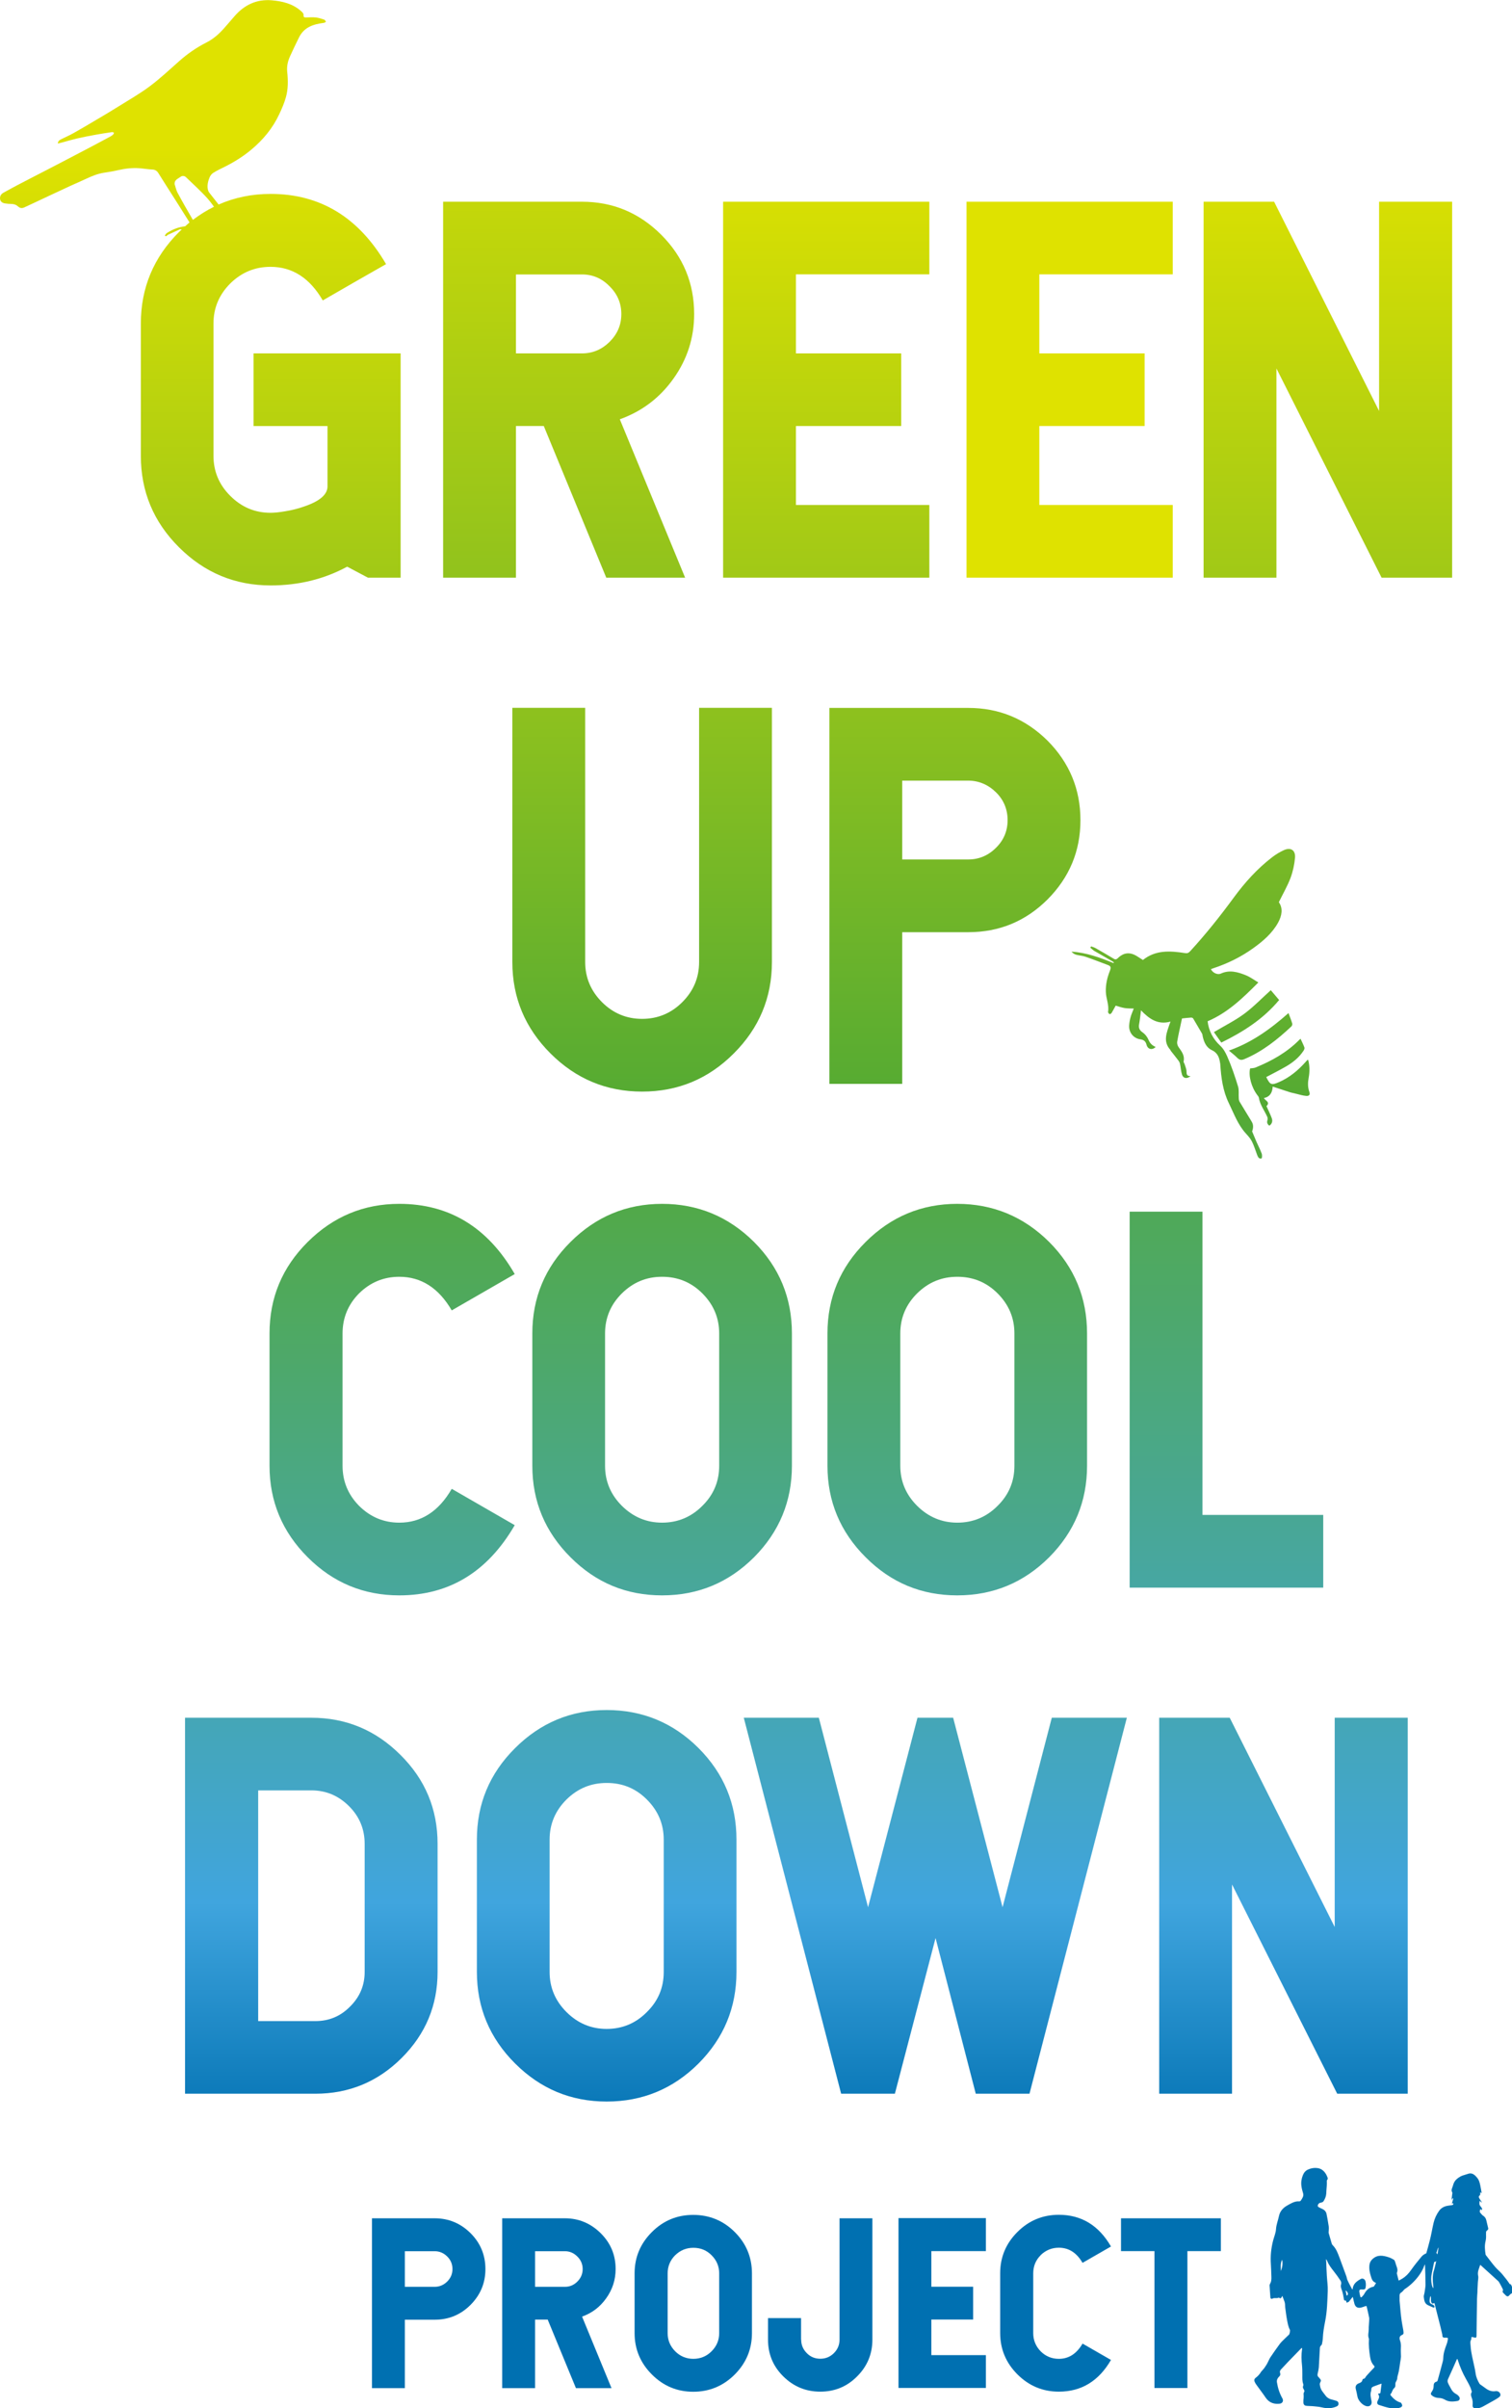 <svg viewBox="0 0 120 191" fill="none" xmlns="http://www.w3.org/2000/svg">
<g clip-path="url(#clip0_340_633)">
<path d="M61.264 76.301C61.264 79.126 60.252 81.544 58.234 83.557C56.225 85.57 53.801 86.581 50.963 86.581C48.125 86.581 45.709 85.57 43.692 83.557C41.675 81.544 40.662 79.126 40.662 76.301V56.14H46.443V76.301C46.443 77.534 46.889 78.593 47.774 79.484C48.667 80.375 49.727 80.812 50.963 80.812C52.199 80.812 53.275 80.367 54.152 79.484C55.045 78.593 55.484 77.534 55.484 76.301V56.14H61.264V76.301Z" fill="url(#paint0_linear_340_633)"/>
<path d="M71.605 73.938V85.968H65.824V56.148H76.843C79.29 56.148 81.387 57.015 83.141 58.749C84.879 60.5 85.749 62.6 85.749 65.051C85.749 67.501 84.879 69.586 83.141 71.336C81.403 73.071 79.306 73.938 76.843 73.938H71.605ZM71.605 61.908V68.169H76.843C77.696 68.169 78.429 67.859 79.051 67.239C79.665 66.634 79.968 65.902 79.968 65.051C79.968 64.199 79.665 63.451 79.051 62.847C78.437 62.242 77.688 61.916 76.843 61.916H71.605V61.908Z" fill="url(#paint1_linear_340_633)"/>
<path d="M28.502 102.581C27.625 103.465 27.187 104.531 27.187 105.764V116.258C27.187 117.492 27.625 118.55 28.502 119.441C29.395 120.324 30.456 120.77 31.692 120.77C33.43 120.77 34.817 119.879 35.853 118.088L40.852 120.969C38.7 124.676 35.646 126.538 31.692 126.538C28.861 126.538 26.438 125.535 24.42 123.515C22.403 121.502 21.391 119.083 21.391 116.258V105.764C21.391 102.939 22.395 100.521 24.42 98.508C26.445 96.495 28.861 95.484 31.692 95.484C35.646 95.484 38.708 97.338 40.852 101.054L35.853 103.934C34.817 102.16 33.43 101.269 31.692 101.269C30.456 101.269 29.395 101.706 28.502 102.581Z" fill="url(#paint2_linear_340_633)"/>
<path d="M59.844 98.508C61.853 100.521 62.85 102.939 62.85 105.764V116.258C62.85 119.083 61.845 121.502 59.844 123.515C57.827 125.528 55.395 126.538 52.549 126.538C49.703 126.538 47.295 125.535 45.278 123.515C43.261 121.502 42.248 119.083 42.248 116.258V105.764C42.248 102.939 43.253 100.521 45.278 98.508C47.295 96.495 49.719 95.484 52.549 95.484C55.379 95.484 57.819 96.495 59.844 98.508ZM49.36 102.581C48.467 103.465 48.02 104.531 48.02 105.764V116.258C48.02 117.492 48.467 118.55 49.36 119.441C50.253 120.324 51.313 120.77 52.549 120.77C53.785 120.77 54.861 120.324 55.738 119.441C56.631 118.566 57.078 117.508 57.078 116.258V105.764C57.078 104.531 56.631 103.473 55.738 102.581C54.861 101.706 53.801 101.269 52.549 101.269C51.297 101.269 50.253 101.706 49.36 102.581Z" fill="url(#paint3_linear_340_633)"/>
<path d="M83.268 98.508C85.277 100.521 86.274 102.939 86.274 105.764V116.258C86.274 119.083 85.269 121.502 83.268 123.515C81.251 125.528 78.819 126.538 75.973 126.538C73.126 126.538 70.719 125.535 68.702 123.515C66.684 121.502 65.672 119.083 65.672 116.258V105.764C65.672 102.939 66.677 100.521 68.702 98.508C70.719 96.495 73.142 95.484 75.973 95.484C78.803 95.484 81.243 96.495 83.268 98.508ZM72.792 102.581C71.899 103.465 71.452 104.531 71.452 105.764V116.258C71.452 117.492 71.899 118.55 72.792 119.441C73.685 120.324 74.745 120.77 75.981 120.77C77.217 120.77 78.293 120.324 79.17 119.441C80.063 118.566 80.509 117.508 80.509 116.258V105.764C80.509 104.531 80.063 103.473 79.17 102.581C78.293 101.706 77.233 101.269 75.981 101.269C74.729 101.269 73.685 101.706 72.792 102.581Z" fill="url(#paint4_linear_340_633)"/>
<path d="M95.435 96.105V120.157H105.018V125.925H89.654V96.105H95.435Z" fill="url(#paint5_linear_340_633)"/>
<path d="M24.707 136.244C27.458 136.244 29.81 137.223 31.779 139.188C33.749 141.137 34.729 143.492 34.729 146.245V156.406C34.729 159.055 33.781 161.33 31.883 163.224C29.985 165.118 27.697 166.065 25.026 166.065H14.685V136.244H24.707ZM20.49 142.012V160.304H25.034C26.111 160.304 27.028 159.922 27.785 159.15C28.558 158.387 28.941 157.472 28.941 156.406V146.245C28.941 145.076 28.526 144.081 27.705 143.262C26.868 142.426 25.872 142.005 24.715 142.005H20.49V142.012Z" fill="url(#paint6_linear_340_633)"/>
<path d="M55.444 138.655C57.453 140.668 58.45 143.087 58.45 145.911V156.406C58.45 159.23 57.445 161.649 55.444 163.662C53.427 165.675 50.995 166.685 48.149 166.685C45.302 166.685 42.895 165.675 40.877 163.662C38.86 161.649 37.848 159.23 37.848 156.406V145.911C37.848 143.087 38.852 140.668 40.877 138.655C42.895 136.642 45.318 135.632 48.149 135.632C50.979 135.632 53.419 136.634 55.444 138.655ZM44.959 142.729C44.066 143.62 43.62 144.678 43.62 145.911V156.406C43.62 157.639 44.066 158.697 44.959 159.588C45.852 160.479 46.913 160.925 48.149 160.925C49.384 160.925 50.461 160.479 51.338 159.588C52.231 158.713 52.677 157.655 52.677 156.406V145.911C52.677 144.678 52.231 143.62 51.338 142.729C50.445 141.838 49.4 141.416 48.149 141.416C46.897 141.416 45.852 141.854 44.959 142.729Z" fill="url(#paint7_linear_340_633)"/>
<path d="M89.432 136.244L81.706 166.065H77.441L74.251 153.716L71.022 166.065H66.757L59.031 136.244H64.987L68.894 151.274L72.816 136.244H75.647L79.569 151.274L83.476 136.244H89.432Z" fill="url(#paint8_linear_340_633)"/>
<path d="M111.725 136.244V166.065H106.128L97.78 149.468V166.065H92V136.244H97.597L105.929 152.841V136.244H111.725Z" fill="url(#paint9_linear_340_633)"/>
<path d="M32.131 183.982V189.416H29.523V175.946H34.498C35.599 175.946 36.548 176.336 37.345 177.124C38.134 177.912 38.525 178.866 38.525 179.972C38.525 181.078 38.134 182.017 37.345 182.813C36.556 183.6 35.615 183.99 34.498 183.99H32.131V183.982ZM32.131 178.556V181.38H34.498C34.881 181.38 35.216 181.237 35.495 180.959C35.774 180.68 35.91 180.354 35.91 179.972C35.91 179.59 35.774 179.248 35.495 178.978C35.216 178.699 34.881 178.556 34.498 178.556H32.131Z" fill="url(#paint10_linear_340_633)"/>
<path d="M42.465 183.982V189.416H39.857V175.946H44.833C45.933 175.946 46.882 176.344 47.679 177.132C48.468 177.919 48.859 178.858 48.859 179.972C48.859 180.816 48.612 181.587 48.117 182.28C47.631 182.972 46.993 183.457 46.196 183.744L48.532 189.416H45.709L43.469 183.982H42.472H42.465ZM42.465 178.556V181.38H44.833C45.215 181.38 45.542 181.245 45.821 180.967C46.1 180.688 46.244 180.354 46.244 179.972C46.244 179.59 46.1 179.248 45.821 178.978C45.542 178.699 45.215 178.556 44.833 178.556H42.465Z" fill="url(#paint11_linear_340_633)"/>
<path d="M58.314 177.036C59.223 177.943 59.678 179.041 59.678 180.314V185.056C59.678 186.329 59.223 187.419 58.314 188.334C57.405 189.241 56.305 189.703 55.021 189.703C53.738 189.703 52.654 189.249 51.737 188.334C50.828 187.427 50.365 186.329 50.365 185.056V180.314C50.365 179.041 50.82 177.951 51.737 177.036C52.654 176.121 53.746 175.676 55.021 175.676C56.297 175.676 57.405 176.129 58.314 177.036ZM53.586 178.874C53.188 179.272 52.988 179.757 52.988 180.314V185.056C52.988 185.613 53.188 186.091 53.586 186.496C53.985 186.894 54.471 187.093 55.029 187.093C55.587 187.093 56.074 186.894 56.472 186.496C56.871 186.099 57.078 185.621 57.078 185.056V180.314C57.078 179.757 56.879 179.28 56.472 178.874C56.074 178.476 55.596 178.285 55.029 178.285C54.463 178.285 53.993 178.484 53.586 178.874Z" fill="url(#paint12_linear_340_633)"/>
<path d="M63.584 185.566C63.584 185.987 63.736 186.345 64.031 186.64C64.326 186.942 64.684 187.085 65.107 187.085C65.53 187.085 65.888 186.934 66.183 186.64C66.486 186.337 66.63 185.979 66.63 185.566V175.946H69.237V185.566C69.237 186.711 68.83 187.682 68.025 188.485C67.22 189.297 66.247 189.695 65.099 189.695C63.951 189.695 62.978 189.289 62.165 188.485C61.352 187.682 60.953 186.711 60.953 185.566V183.863H63.576V185.566H63.584Z" fill="url(#paint13_linear_340_633)"/>
<path d="M78.245 175.947V178.548H73.916V181.373H77.233V183.975H73.916V186.799H78.245V189.401H71.309V175.931H78.245V175.947Z" fill="url(#paint14_linear_340_633)"/>
<path d="M82.592 178.874C82.193 179.272 82.002 179.758 82.002 180.314V185.056C82.002 185.613 82.201 186.091 82.592 186.497C82.991 186.894 83.477 187.093 84.035 187.093C84.824 187.093 85.446 186.688 85.917 185.884L88.173 187.181C87.2 188.86 85.821 189.695 84.035 189.695C82.759 189.695 81.667 189.241 80.75 188.327C79.841 187.419 79.379 186.322 79.379 185.049V180.307C79.379 179.034 79.833 177.943 80.75 177.029C81.659 176.121 82.759 175.668 84.035 175.668C85.821 175.668 87.2 176.503 88.173 178.182L85.917 179.479C85.446 178.675 84.824 178.278 84.035 178.278C83.477 178.278 82.999 178.477 82.592 178.866V178.874Z" fill="url(#paint15_linear_340_633)"/>
<path d="M96.894 175.946V178.548H94.239V189.408H91.624V178.548H88.969V175.946H96.894Z" fill="url(#paint16_linear_340_633)"/>
<path d="M86.61 75.068C86.721 75.108 86.833 75.139 86.937 75.195C87.415 75.466 87.901 75.744 88.372 76.031C88.507 76.118 88.587 76.118 88.715 75.999C89.185 75.537 89.687 75.497 90.245 75.847C90.397 75.943 90.548 76.038 90.708 76.142C91.712 75.338 92.861 75.41 94.032 75.593C94.216 75.625 94.32 75.593 94.447 75.458C95.691 74.105 96.839 72.665 97.923 71.185C98.8 69.992 99.781 68.902 100.961 67.995C101.248 67.772 101.567 67.581 101.894 67.43C102.436 67.183 102.827 67.43 102.779 68.034C102.731 68.575 102.611 69.132 102.42 69.641C102.173 70.286 101.822 70.891 101.495 71.559C101.838 72.044 101.742 72.617 101.439 73.174C100.969 74.025 100.251 74.638 99.478 75.195C98.505 75.895 97.445 76.42 96.305 76.794C96.241 76.818 96.169 76.842 96.105 76.866C96.225 77.144 96.616 77.351 96.903 77.216C97.588 76.906 98.242 77.097 98.872 77.351C99.215 77.487 99.518 77.717 99.869 77.924C98.633 79.165 97.437 80.327 95.842 81.003C95.93 81.751 96.273 82.412 96.815 82.913C97.102 83.175 97.261 83.486 97.397 83.788C97.74 84.56 98.011 85.371 98.258 86.175C98.346 86.461 98.29 86.787 98.314 87.098C98.314 87.201 98.338 87.313 98.386 87.392C98.665 87.87 98.968 88.339 99.247 88.808C99.326 88.936 99.414 89.071 99.438 89.214C99.47 89.389 99.438 89.572 99.374 89.739C99.494 90.018 99.606 90.296 99.725 90.575C99.861 90.877 100.012 91.171 100.132 91.49C100.18 91.609 100.164 91.864 100.124 91.879C99.916 91.943 99.837 91.768 99.773 91.601C99.637 91.251 99.534 90.885 99.366 90.551C99.255 90.32 99.071 90.113 98.896 89.922C98.25 89.222 97.939 88.347 97.533 87.511C97.046 86.517 96.919 85.475 96.847 84.409C96.847 84.377 96.839 84.337 96.831 84.305C96.767 83.868 96.632 83.501 96.169 83.287C95.739 83.088 95.555 82.658 95.452 82.205C95.436 82.125 95.436 82.037 95.396 81.974C95.165 81.576 94.933 81.178 94.694 80.78C94.67 80.741 94.591 80.709 94.543 80.709C94.28 80.725 94.016 80.757 93.809 80.78C93.674 81.425 93.53 82.022 93.427 82.626C93.403 82.762 93.458 82.945 93.546 83.064C93.785 83.406 94.04 83.724 93.937 84.186C93.921 84.249 93.993 84.329 94.016 84.401C94.072 84.6 94.168 84.79 94.168 84.989C94.168 85.212 94.2 85.363 94.487 85.347C94.208 85.594 93.905 85.538 93.809 85.236C93.722 84.957 93.714 84.663 93.65 84.377C93.626 84.265 93.562 84.162 93.49 84.074C93.307 83.828 93.108 83.589 92.916 83.342C92.9 83.319 92.9 83.287 92.884 83.271C92.278 82.602 92.597 81.902 92.829 81.21C92.844 81.162 92.868 81.115 92.9 81.027C91.912 81.305 91.226 80.836 90.556 80.136C90.501 80.55 90.469 80.892 90.405 81.234C90.349 81.528 90.429 81.711 90.692 81.894C90.899 82.037 91.075 82.276 91.17 82.515C91.29 82.785 91.473 82.937 91.72 83.04C91.449 83.311 91.091 83.239 90.995 82.865C90.923 82.594 90.787 82.475 90.501 82.435C89.958 82.356 89.584 81.894 89.615 81.337C89.631 81.107 89.671 80.876 89.735 80.653C89.799 80.43 89.895 80.224 89.982 79.993C89.735 79.985 89.488 79.993 89.249 79.953C89.01 79.913 88.786 79.834 88.547 79.762C88.444 79.945 88.34 80.144 88.228 80.335C88.196 80.383 88.093 80.454 88.069 80.438C88.013 80.406 87.933 80.319 87.941 80.263C88.037 79.714 87.782 79.205 87.766 78.68C87.742 78.091 87.877 77.526 88.093 76.985C88.196 76.715 88.156 76.619 87.885 76.524C87.303 76.309 86.721 76.078 86.131 75.879C85.908 75.8 85.653 75.792 85.422 75.728C85.278 75.688 85.151 75.609 85.039 75.481C86.219 75.553 87.303 75.951 88.372 76.388C88.38 76.373 88.396 76.349 88.404 76.333C88.34 76.293 88.284 76.237 88.212 76.206C87.758 75.943 87.295 75.68 86.841 75.418C86.729 75.346 86.634 75.251 86.53 75.163C86.554 75.131 86.578 75.1 86.594 75.06L86.61 75.068Z" fill="url(#paint17_linear_340_633)"/>
<path d="M101.008 86.191C100.976 86.711 100.745 87.01 100.314 87.09C100.402 87.305 100.849 87.4 100.514 87.734C100.657 88.061 100.817 88.371 100.936 88.697C101.016 88.92 100.96 89.135 100.745 89.286C100.578 89.166 100.53 89.031 100.593 88.84C100.617 88.769 100.609 88.665 100.578 88.586C100.354 88.076 99.996 87.631 99.908 87.058C99.9 86.987 99.828 86.923 99.788 86.859C99.31 86.223 99.079 85.332 99.214 84.743C99.366 84.719 99.517 84.727 99.645 84.671C100.936 84.146 102.14 83.47 103.129 82.467C103.145 82.451 103.169 82.427 103.217 82.388C103.328 82.642 103.448 82.857 103.527 83.088C103.551 83.159 103.496 83.279 103.448 83.35C103.097 83.876 102.619 84.265 102.084 84.576C101.566 84.878 101.032 85.141 100.498 85.427C100.498 85.419 100.498 85.427 100.498 85.435C100.809 86.056 100.904 86.095 101.534 85.817C102.347 85.459 103.017 84.902 103.607 84.242C103.655 84.186 103.703 84.13 103.751 84.082C103.759 84.074 103.783 84.074 103.822 84.058C103.95 84.536 103.95 85.005 103.862 85.483C103.791 85.865 103.783 86.239 103.918 86.612C103.998 86.819 103.894 86.947 103.663 86.923C103.4 86.899 103.137 86.819 102.882 86.756C102.682 86.708 102.483 86.668 102.292 86.605C101.869 86.469 101.455 86.326 101.032 86.191H101.008Z" fill="url(#paint18_linear_340_633)"/>
<path d="M96.926 82.69C96.71 82.388 96.511 82.102 96.344 81.863C97.165 81.37 98.01 80.956 98.752 80.407C99.493 79.858 100.139 79.182 100.856 78.537C101.048 78.76 101.279 79.03 101.518 79.317C100.258 80.829 98.672 81.839 96.918 82.698L96.926 82.69Z" fill="url(#paint19_linear_340_633)"/>
<path d="M102.261 80.352C102.373 80.654 102.476 80.909 102.556 81.171C102.58 81.235 102.548 81.354 102.5 81.402C101.384 82.452 100.196 83.399 98.761 84.004C98.538 84.099 98.386 84.083 98.211 83.916C98.012 83.717 97.788 83.542 97.533 83.327C99.343 82.691 100.834 81.617 102.261 80.352Z" fill="url(#paint20_linear_340_633)"/>
<path d="M20.116 33.791H25.992V38.604C25.976 39.241 25.354 39.766 24.118 40.18C23.672 40.339 23.17 40.466 22.627 40.554C22.165 40.633 21.774 40.673 21.471 40.673C20.236 40.673 19.175 40.227 18.282 39.336C17.389 38.453 16.943 37.387 16.943 36.154V25.659C16.943 24.426 17.389 23.368 18.282 22.477C19.175 21.602 20.236 21.164 21.471 21.164C23.201 21.164 24.581 22.047 25.617 23.829L28.129 22.381L30.64 20.949C28.472 17.242 25.418 15.38 21.479 15.38C19.988 15.38 18.617 15.666 17.349 16.223C17.102 15.905 16.847 15.587 16.6 15.268C16.496 15.133 16.464 14.91 16.472 14.735C16.48 14.513 16.544 14.282 16.632 14.075C16.688 13.932 16.799 13.789 16.927 13.709C17.222 13.526 17.533 13.375 17.844 13.224C18.593 12.85 19.295 12.412 19.933 11.879C20.873 11.099 21.639 10.176 22.157 9.07C22.364 8.633 22.564 8.171 22.691 7.71C22.875 7.057 22.867 6.373 22.795 5.705C22.747 5.259 22.843 4.846 23.026 4.448C23.249 3.954 23.488 3.461 23.728 2.976C23.903 2.618 24.158 2.339 24.509 2.148C24.876 1.95 25.282 1.87 25.689 1.814C25.753 1.814 25.817 1.759 25.872 1.727C25.833 1.671 25.793 1.576 25.737 1.56C25.514 1.488 25.29 1.408 25.059 1.385C24.804 1.353 24.549 1.385 24.294 1.385C24.198 1.385 24.087 1.385 24.095 1.249C24.11 1.066 23.999 0.971 23.887 0.875C23.225 0.287 22.404 0.096 21.567 0.024C20.379 -0.079 19.398 0.382 18.617 1.281C18.338 1.599 18.067 1.926 17.78 2.244C17.373 2.705 16.919 3.103 16.361 3.382C15.579 3.779 14.87 4.273 14.216 4.854C13.451 5.53 12.709 6.23 11.888 6.843C11.115 7.423 10.261 7.909 9.432 8.426C8.826 8.808 8.204 9.174 7.583 9.54C7.001 9.89 6.411 10.232 5.821 10.566C5.51 10.741 5.175 10.884 4.856 11.044C4.736 11.107 4.601 11.171 4.593 11.386C4.736 11.346 4.848 11.322 4.967 11.29C5.342 11.187 5.725 11.075 6.1 10.988C6.594 10.877 7.096 10.773 7.599 10.686C8.029 10.606 8.468 10.542 8.898 10.479C8.946 10.479 9.002 10.511 9.05 10.526C9.026 10.574 9.018 10.63 8.986 10.662C8.93 10.717 8.858 10.773 8.787 10.813C8.093 11.187 7.391 11.561 6.69 11.927C5.685 12.452 4.672 12.985 3.668 13.502C2.887 13.908 2.097 14.306 1.316 14.719C0.965 14.902 0.614 15.101 0.263 15.292C0.064 15.404 -0.024 15.587 0.008 15.802C0.04 15.985 0.176 16.104 0.415 16.136C0.574 16.16 0.726 16.175 0.885 16.175C1.101 16.175 1.284 16.239 1.443 16.382C1.595 16.526 1.77 16.526 1.938 16.446C2.584 16.152 3.213 15.849 3.859 15.547C4.449 15.268 5.031 14.998 5.621 14.727C6.028 14.544 6.434 14.369 6.841 14.178C7.296 13.964 7.75 13.781 8.244 13.701C8.627 13.645 9.01 13.582 9.384 13.494C9.935 13.367 10.493 13.303 11.059 13.343C11.402 13.367 11.744 13.431 12.095 13.446C12.326 13.454 12.47 13.566 12.582 13.749C12.805 14.115 13.036 14.465 13.259 14.823C13.849 15.746 14.439 16.677 15.021 17.608C15.029 17.623 15.029 17.631 15.037 17.647C14.918 17.743 14.806 17.854 14.694 17.95C14.168 18.005 13.69 18.196 13.243 18.483C13.172 18.53 13.076 18.682 13.084 18.69C13.204 18.809 13.251 18.65 13.339 18.618C13.339 18.618 13.347 18.618 13.355 18.61C13.658 18.475 13.953 18.332 14.256 18.196C14.304 18.172 14.367 18.196 14.423 18.204C14.352 18.276 14.28 18.332 14.208 18.403C12.191 20.416 11.178 22.835 11.178 25.659V36.154C11.178 38.978 12.183 41.397 14.208 43.41C16.225 45.423 18.649 46.433 21.479 46.433C23.712 46.433 25.737 45.932 27.555 44.946L29.205 45.821H31.796V28.03H20.124V33.799L20.116 33.791ZM14.104 15.316C13.985 15.093 13.937 14.839 13.857 14.6C13.857 14.584 13.857 14.576 13.857 14.56C13.857 14.258 14.136 14.17 14.328 14.027C14.463 13.916 14.647 13.94 14.774 14.067C15.348 14.624 15.946 15.157 16.472 15.746C16.656 15.953 16.823 16.175 16.983 16.398C16.401 16.685 15.842 17.035 15.308 17.441C14.894 16.732 14.487 16.024 14.104 15.308V15.316Z" fill="url(#paint21_linear_340_633)"/>
<path d="M53.458 30.019C54.55 28.483 55.092 26.781 55.092 24.911C55.092 22.461 54.223 20.368 52.485 18.626C50.731 16.875 48.634 16 46.187 16H35.168V45.82H40.948V33.79H43.157L48.116 45.82H54.375L49.192 33.257C50.962 32.621 52.381 31.539 53.458 30.019ZM48.379 27.115C47.765 27.72 47.04 28.03 46.187 28.03H40.948V21.768H46.187C47.04 21.768 47.765 22.079 48.379 22.707C49.001 23.32 49.312 24.052 49.312 24.911C49.312 25.77 49.001 26.494 48.379 27.115Z" fill="url(#paint22_linear_340_633)"/>
<path d="M57.389 45.82H73.757V40.052H63.169V33.79H71.525V28.03H63.169V21.76H73.757V16H57.389V45.82Z" fill="url(#paint23_linear_340_633)"/>
<path d="M76.707 45.82H93.075V40.052H82.487V33.79H90.843V28.03H82.487V21.76H93.075V16H76.707V45.82Z" fill="url(#paint24_linear_340_633)"/>
<path d="M109.452 16V32.597L101.12 16H95.523V45.82H101.304V29.223L109.651 45.82H115.248V16H109.452Z" fill="url(#paint25_linear_340_633)"/>
<path d="M119.824 181.166C119.641 180.888 119.433 180.625 119.218 180.371C119.043 180.164 118.827 179.997 118.66 179.798C118.413 179.511 118.189 179.201 117.958 178.907C117.934 178.875 117.902 178.843 117.902 178.803C117.847 178.453 117.815 178.111 117.902 177.761C117.926 177.658 117.942 177.546 117.942 177.435C117.942 177.3 117.934 177.164 117.942 177.037C117.942 176.989 117.99 176.934 118.03 176.902C118.102 176.854 118.126 176.806 118.11 176.727C118.062 176.528 118.014 176.321 117.966 176.122C117.934 175.963 117.855 175.836 117.711 175.74C117.631 175.692 117.576 175.613 117.512 175.541C117.4 175.438 117.44 175.326 117.504 175.207C117.536 175.247 117.552 175.271 117.576 175.303C117.671 175.215 117.615 175.151 117.568 175.08C117.52 175.008 117.44 174.937 117.424 174.857C117.4 174.762 117.424 174.65 117.44 174.547C117.48 174.586 117.52 174.642 117.568 174.69C117.576 174.69 117.584 174.674 117.599 174.666C117.576 174.634 117.56 174.594 117.536 174.563C117.48 174.475 117.416 174.396 117.376 174.3C117.36 174.26 117.376 174.173 117.4 174.157C117.496 174.109 117.48 174.037 117.48 173.958C117.48 173.934 117.48 173.91 117.488 173.878C117.528 173.902 117.552 173.918 117.591 173.95C117.576 173.839 117.56 173.743 117.544 173.656C117.496 173.425 117.464 173.178 117.376 172.963C117.312 172.804 117.177 172.653 117.049 172.534C116.914 172.414 116.738 172.351 116.555 172.406C116.435 172.438 116.316 172.486 116.196 172.518C115.973 172.574 115.79 172.685 115.614 172.836C115.455 172.971 115.367 173.146 115.319 173.337C115.279 173.52 115.128 173.695 115.263 173.902C115.271 173.918 115.263 173.95 115.263 173.974C115.247 174.117 115.224 174.26 115.208 174.403C115.208 174.427 115.208 174.451 115.216 174.491C115.247 174.427 115.263 174.388 115.287 174.356C115.303 174.356 115.319 174.372 115.343 174.372C115.303 174.507 115.271 174.642 115.224 174.793C115.271 174.769 115.303 174.754 115.335 174.738C115.359 174.825 115.335 174.881 115.255 174.897C115.168 174.913 115.08 174.921 114.984 174.937C114.673 174.976 114.402 175.088 114.211 175.358C114.004 175.645 113.86 175.963 113.78 176.297C113.669 176.759 113.597 177.236 113.477 177.697C113.39 178.04 113.294 178.382 113.198 178.724C113.063 178.779 112.935 178.859 112.84 178.962C112.545 179.313 112.25 179.679 111.987 180.052C111.795 180.331 111.572 180.562 111.285 180.737C111.197 180.792 111.102 180.84 111.006 180.888C110.958 180.689 110.91 180.506 110.862 180.323C110.862 180.299 110.862 180.275 110.87 180.251C110.95 180.052 110.886 179.877 110.815 179.694C110.783 179.599 110.759 179.496 110.727 179.408C110.703 179.352 110.679 179.273 110.639 179.241C110.504 179.161 110.36 179.082 110.209 179.034C109.778 178.899 109.355 178.811 108.957 179.153C108.797 179.289 108.71 179.448 108.686 179.647C108.646 179.965 108.71 180.267 108.805 180.562C108.869 180.769 108.933 180.96 109.156 181.047C109.22 181.071 109.204 181.111 109.164 181.158C109.124 181.198 109.108 181.254 109.076 181.302C109.053 181.333 109.029 181.365 108.997 181.373C108.654 181.437 108.439 181.644 108.279 181.938C108.231 182.026 108.16 182.097 108.088 182.177C108.032 182.24 107.976 182.225 107.96 182.145C107.928 182.018 107.896 181.882 107.88 181.755C107.873 181.636 107.92 181.588 108.04 181.588C108.112 181.588 108.183 181.604 108.255 181.588C108.303 181.58 108.359 181.54 108.367 181.501C108.415 181.31 108.415 181.119 108.367 180.928C108.319 180.769 108.144 180.681 108.008 180.753C107.689 180.928 107.394 181.135 107.354 181.548C107.354 181.564 107.338 181.58 107.33 181.604C107.275 181.501 107.227 181.413 107.179 181.326C107.099 181.166 107.011 181.015 106.94 180.848C106.9 180.761 106.892 180.657 106.86 180.562C106.677 180.068 106.501 179.575 106.318 179.09C106.182 178.732 106.055 178.358 105.768 178.079C105.728 178.04 105.704 177.992 105.688 177.936C105.608 177.658 105.528 177.387 105.449 177.109C105.441 177.069 105.449 177.029 105.449 176.989C105.449 176.902 105.465 176.822 105.465 176.735C105.465 176.639 105.449 176.544 105.433 176.456C105.385 176.154 105.337 175.86 105.273 175.565C105.249 175.47 105.178 175.358 105.098 175.295C104.97 175.199 104.811 175.151 104.675 175.072C104.644 175.056 104.596 175.024 104.588 174.992C104.564 174.865 104.675 174.722 104.819 174.706C104.915 174.69 104.994 174.666 105.05 174.579C105.162 174.396 105.241 174.213 105.257 173.998C105.265 173.799 105.281 173.6 105.297 173.401C105.297 173.298 105.313 173.202 105.305 173.099C105.305 173.019 105.281 172.94 105.353 172.868C105.377 172.844 105.385 172.772 105.369 172.733C105.337 172.645 105.297 172.558 105.257 172.478C105.098 172.2 104.883 172.001 104.548 171.961C104.301 171.929 104.061 171.969 103.83 172.072C103.615 172.16 103.487 172.319 103.4 172.534C103.288 172.812 103.248 173.099 103.288 173.393C103.312 173.592 103.368 173.783 103.424 173.974C103.479 174.197 103.36 174.348 103.256 174.515C103.184 174.642 103.065 174.594 102.961 174.602C102.666 174.634 102.419 174.785 102.164 174.929C101.821 175.12 101.582 175.39 101.502 175.78C101.43 176.122 101.295 176.44 101.271 176.798C101.255 177.109 101.119 177.403 101.04 177.713C100.88 178.334 100.817 178.962 100.864 179.599C100.888 179.925 100.888 180.243 100.904 180.57C100.912 180.777 100.904 180.975 100.793 181.15C100.777 181.182 100.761 181.23 100.761 181.262C100.777 181.58 100.801 181.906 100.824 182.225C100.832 182.32 100.912 182.36 101 182.312C101.159 182.225 101.343 182.328 101.494 182.233C101.494 182.233 101.526 182.248 101.542 182.264C101.606 182.312 101.662 182.288 101.702 182.225C101.725 182.193 101.741 182.153 101.773 182.097C101.837 182.272 101.901 182.431 101.957 182.591C101.981 182.662 101.981 182.734 101.989 182.805C101.997 182.885 101.989 182.965 102.004 183.044C102.052 183.37 102.084 183.696 102.148 184.015C102.196 184.277 102.244 184.548 102.371 184.787C102.403 184.842 102.355 185.121 102.307 185.168C102.204 185.264 102.1 185.359 101.997 185.463C101.853 185.614 101.686 185.749 101.566 185.916C101.303 186.266 101.064 186.624 100.817 186.982C100.745 187.094 100.697 187.221 100.633 187.341C100.593 187.42 100.561 187.492 100.514 187.563C100.458 187.651 100.402 187.738 100.346 187.818C100.298 187.882 100.242 187.945 100.187 188.009C100.155 188.041 100.123 188.065 100.099 188.104C99.987 188.287 99.852 188.454 99.676 188.582C99.549 188.669 99.517 188.781 99.581 188.924C99.621 189.019 99.676 189.099 99.74 189.186C99.924 189.441 100.115 189.696 100.298 189.95C100.378 190.062 100.442 190.173 100.529 190.276C100.801 190.603 101.167 190.698 101.566 190.65C101.789 190.626 101.885 190.42 101.781 190.237C101.55 189.831 101.414 189.401 101.343 188.948C101.319 188.781 101.383 188.629 101.502 188.518C101.598 188.431 101.638 188.351 101.598 188.224C101.558 188.12 101.582 188.017 101.67 187.929C101.861 187.73 102.052 187.516 102.244 187.317C102.587 186.959 102.937 186.609 103.28 186.25C103.288 186.243 103.312 186.235 103.336 186.227C103.336 186.274 103.336 186.306 103.336 186.338C103.272 186.768 103.288 187.197 103.336 187.627C103.36 187.882 103.36 188.136 103.36 188.391C103.36 188.629 103.344 188.86 103.432 189.091C103.448 189.131 103.448 189.194 103.432 189.226C103.368 189.353 103.432 189.449 103.495 189.552C103.519 189.592 103.535 189.68 103.511 189.711C103.448 189.791 103.456 189.879 103.464 189.966C103.471 190.03 103.464 190.093 103.464 190.149C103.464 190.213 103.456 190.276 103.448 190.34C103.448 190.428 103.44 190.523 103.448 190.611C103.456 190.666 103.495 190.738 103.535 190.77C103.583 190.809 103.663 190.817 103.727 190.825C103.91 190.841 104.101 190.833 104.285 190.857C104.492 190.873 104.707 190.897 104.915 190.945C105.313 191.04 105.704 191.04 106.087 190.865C106.182 190.825 106.238 190.746 106.23 190.642C106.23 190.539 106.174 190.459 106.071 190.428C105.967 190.396 105.871 190.364 105.768 190.34C105.529 190.292 105.329 190.189 105.194 189.998C105.026 189.767 104.819 189.568 104.771 189.266C104.755 189.17 104.723 189.083 104.771 188.987C104.859 188.812 104.859 188.781 104.723 188.629C104.699 188.598 104.675 188.566 104.644 188.542C104.564 188.47 104.556 188.383 104.572 188.287C104.612 188.12 104.651 187.945 104.667 187.778C104.699 187.253 104.723 186.728 104.755 186.203C104.755 186.139 104.811 186.083 104.843 186.028C104.867 185.996 104.915 185.964 104.915 185.932C104.946 185.781 104.978 185.622 104.986 185.471C105.002 185.009 105.082 184.564 105.17 184.118C105.329 183.331 105.345 182.519 105.377 181.715C105.393 181.318 105.329 180.912 105.305 180.514C105.281 180.156 105.273 179.798 105.257 179.44C105.257 179.36 105.241 179.273 105.234 179.193C105.289 179.233 105.313 179.273 105.329 179.321C105.449 179.631 105.648 179.885 105.855 180.148C106.047 180.387 106.23 180.649 106.398 180.904C106.445 180.975 106.461 181.095 106.437 181.182C106.382 181.357 106.445 181.501 106.501 181.66C106.581 181.89 106.621 182.137 106.661 182.376C106.677 182.439 106.693 182.479 106.764 182.471C106.788 182.471 106.82 182.471 106.82 182.471C106.844 182.535 106.868 182.591 106.884 182.646C106.948 182.614 107.003 182.591 107.067 182.551C107.083 182.543 107.091 182.519 107.099 182.503C107.187 182.4 107.275 182.288 107.362 182.177C107.37 182.209 107.378 182.233 107.386 182.264C107.426 182.423 107.45 182.583 107.498 182.734C107.57 182.972 107.729 183.076 107.976 183.036C108.104 183.012 108.231 182.957 108.359 182.917C108.415 182.901 108.455 182.885 108.47 182.957C108.534 183.243 108.606 183.529 108.662 183.824C108.678 183.911 108.662 184.007 108.662 184.094C108.654 184.261 108.638 184.428 108.63 184.596C108.63 184.643 108.63 184.691 108.63 184.739C108.63 184.993 108.534 185.248 108.646 185.495C108.646 185.511 108.646 185.526 108.646 185.542C108.614 186.004 108.662 186.457 108.734 186.919C108.773 187.197 108.861 187.436 109.053 187.643C109.116 187.706 109.092 187.754 109.037 187.81C108.837 188.017 108.638 188.232 108.447 188.446C108.431 188.47 108.407 188.486 108.399 188.51C108.351 188.59 108.319 188.669 108.207 188.677C108.175 188.677 108.136 188.733 108.128 188.773C108.096 188.932 107.976 188.987 107.841 189.035C107.633 189.115 107.554 189.266 107.601 189.473C107.649 189.672 107.697 189.863 107.729 190.062C107.777 190.388 108.128 190.778 108.455 190.849C108.718 190.905 108.901 190.722 108.853 190.459C108.797 190.181 108.718 189.894 108.829 189.608C108.829 189.592 108.829 189.576 108.829 189.56C108.829 189.409 108.869 189.338 109.021 189.282C109.18 189.226 109.34 189.163 109.499 189.107C109.547 189.091 109.595 189.075 109.65 189.059C109.619 189.298 109.595 189.521 109.563 189.743C109.563 189.799 109.539 189.847 109.459 189.839C109.395 189.831 109.363 189.879 109.395 189.926C109.523 190.109 109.411 190.268 109.34 190.42C109.268 190.571 109.292 190.706 109.451 190.754C109.754 190.849 110.057 190.953 110.376 191.008C110.647 191.056 110.918 191.048 111.181 190.937C111.229 190.913 111.285 190.849 111.285 190.802C111.285 190.73 111.245 190.658 111.205 190.595C111.189 190.571 111.149 190.555 111.117 190.547C110.846 190.459 110.631 190.292 110.448 190.077C110.368 189.99 110.288 189.918 110.424 189.815C110.448 189.799 110.448 189.751 110.464 189.719C110.52 189.624 110.551 189.497 110.631 189.433C110.727 189.353 110.751 189.274 110.743 189.155C110.743 189.083 110.743 188.995 110.775 188.94C110.854 188.812 110.902 188.693 110.902 188.542C110.902 188.494 110.926 188.454 110.934 188.407C110.966 188.287 110.998 188.168 111.022 188.049C111.062 187.826 111.094 187.595 111.125 187.372C111.149 187.221 111.181 187.078 111.189 186.927C111.189 186.696 111.165 186.465 111.181 186.235C111.197 186.02 111.181 185.821 111.11 185.622C111.038 185.407 111.094 185.272 111.269 185.2C111.381 185.153 111.405 185.089 111.389 184.977C111.381 184.914 111.381 184.842 111.365 184.779C111.325 184.532 111.269 184.293 111.237 184.047C111.205 183.824 111.181 183.593 111.157 183.362C111.141 183.187 111.125 183.012 111.11 182.837C111.102 182.718 111.086 182.606 111.078 182.487C111.078 182.352 111.078 182.209 111.078 182.073C111.078 181.946 111.125 181.874 111.229 181.819C111.269 181.795 111.301 181.755 111.341 181.715C111.389 181.668 111.428 181.604 111.484 181.564C111.899 181.294 112.25 180.96 112.553 180.57C112.768 180.291 112.935 179.997 113.055 179.663C113.063 179.639 113.079 179.623 113.095 179.607C113.111 180.14 113.135 180.673 113.135 181.206C113.135 181.405 113.087 181.612 113.063 181.811C113.047 181.938 112.991 182.057 112.999 182.177C113.031 182.447 113.055 182.726 113.366 182.853C113.493 182.901 113.613 182.972 113.741 183.02C113.772 183.036 113.836 183.02 113.844 183.004C113.86 182.972 113.844 182.917 113.828 182.885C113.804 182.853 113.764 182.821 113.733 182.805C113.477 182.702 113.438 182.638 113.47 182.368C113.477 182.288 113.501 182.217 113.517 182.137C113.533 182.137 113.541 182.137 113.557 182.137C113.557 182.177 113.565 182.209 113.573 182.248C113.573 182.336 113.565 182.423 113.573 182.511C113.581 182.583 113.613 182.662 113.661 182.702C113.693 182.726 113.772 182.686 113.844 182.67C113.884 182.813 113.924 182.98 113.964 183.14C114.083 183.609 114.203 184.078 114.323 184.548C114.37 184.731 114.402 184.906 114.45 185.089C114.458 185.137 114.474 185.184 114.474 185.232C114.466 185.343 114.514 185.407 114.618 185.415C114.681 185.415 114.745 185.415 114.809 185.415C114.897 185.415 114.929 185.447 114.913 185.526C114.889 185.662 114.865 185.805 114.809 185.94C114.681 186.29 114.554 186.64 114.546 187.014C114.546 187.118 114.53 187.229 114.498 187.333C114.37 187.826 114.235 188.311 114.099 188.804C114.091 188.844 114.052 188.892 114.02 188.9C113.82 188.948 113.78 189.083 113.78 189.258C113.78 189.409 113.741 189.544 113.653 189.664C113.629 189.696 113.613 189.743 113.589 189.775C113.533 189.863 113.557 189.926 113.637 189.99C113.804 190.133 113.996 190.189 114.203 190.197C114.378 190.197 114.538 190.253 114.689 190.34C115 190.523 115.335 190.491 115.67 190.436C115.845 190.404 115.909 190.229 115.798 190.085C115.734 189.998 115.638 189.918 115.542 189.871C115.367 189.775 115.247 189.64 115.16 189.465C115.12 189.377 115.064 189.298 115.024 189.218C114.944 189.051 114.825 188.9 114.929 188.685C115.168 188.168 115.391 187.651 115.622 187.134C115.622 187.118 115.646 187.11 115.662 187.094C115.678 187.142 115.694 187.181 115.71 187.221C115.869 187.714 116.069 188.192 116.324 188.645C116.491 188.956 116.683 189.25 116.778 189.592C116.794 189.64 116.826 189.711 116.802 189.735C116.699 189.894 116.754 190.054 116.81 190.197C116.882 190.38 116.89 190.563 116.874 190.754C116.858 190.913 116.922 191 117.089 191.016C117.36 191.04 117.591 190.945 117.815 190.809C118.062 190.666 118.317 190.539 118.556 190.396C118.708 190.308 118.867 190.221 119.003 190.109C119.122 190.014 119.098 189.847 118.987 189.743C118.907 189.672 118.811 189.64 118.7 189.656C118.381 189.711 118.118 189.592 117.879 189.409C117.783 189.338 117.687 189.274 117.591 189.202C117.528 189.155 117.456 189.123 117.416 189.059C117.273 188.812 117.153 188.55 117.113 188.255C117.089 188.065 117.049 187.882 117.009 187.699C116.898 187.158 116.746 186.624 116.714 186.067C116.706 185.9 116.659 185.733 116.754 185.574C116.778 185.534 116.77 185.479 116.77 185.439C116.77 185.375 116.794 185.351 116.858 185.367C116.922 185.383 116.986 185.391 117.041 185.407C117.137 185.431 117.177 185.407 117.185 185.296C117.193 184.309 117.209 183.315 117.225 182.328C117.225 182.145 117.249 181.97 117.257 181.787C117.257 181.707 117.257 181.62 117.265 181.54C117.273 181.373 117.281 181.214 117.289 181.047C117.296 180.864 117.352 180.673 117.312 180.498C117.241 180.18 117.392 179.925 117.472 179.647C117.488 179.647 117.504 179.655 117.512 179.663C117.974 180.084 118.445 180.506 118.907 180.928C118.947 180.967 118.979 181.015 119.003 181.063C119.082 181.206 119.17 181.357 119.242 181.509C119.266 181.556 119.298 181.636 119.282 181.668C119.226 181.755 119.258 181.811 119.314 181.867C119.385 181.938 119.457 182.018 119.529 182.081C119.633 182.169 119.72 182.145 119.8 182.042C119.824 182.002 119.864 181.97 119.904 181.946C120.055 181.859 120.103 181.771 120.063 181.604C120.023 181.461 119.991 181.31 119.904 181.182L119.824 181.166ZM101.654 180.132C101.654 179.83 101.598 179.519 101.757 179.233C101.821 179.543 101.773 179.838 101.654 180.132ZM106.876 182.081C106.852 181.946 106.828 181.819 106.796 181.691H106.836C107.011 181.867 107.027 182.018 106.876 182.081ZM113.796 180.1C113.685 180.49 113.701 180.888 113.749 181.286C113.749 181.341 113.757 181.405 113.764 181.461C113.749 181.461 113.741 181.461 113.725 181.469C113.693 181.389 113.653 181.31 113.637 181.222C113.573 180.92 113.565 180.617 113.637 180.307C113.701 180.013 113.757 179.718 113.82 179.416C113.9 179.4 113.948 179.384 113.988 179.336C113.932 179.591 113.876 179.846 113.804 180.1H113.796ZM114.083 178.819C114.067 178.764 114.036 178.724 113.996 178.7C114.036 178.581 114.075 178.461 114.115 178.342C114.115 178.326 114.139 178.302 114.171 178.262C114.139 178.453 114.115 178.636 114.083 178.819Z" fill="url(#paint26_linear_340_633)"/>
</g>
<defs>
<linearGradient id="paint0_linear_340_633" x1="50.963" y1="11.727" x2="50.963" y2="169.828" gradientUnits="userSpaceOnUse">
<stop stop-color="#DFE200"/>
<stop offset="0.48" stop-color="#54AA33"/>
<stop offset="0.88" stop-color="#40A5DE"/>
<stop offset="1" stop-color="#0070B1"/>
</linearGradient>
<linearGradient id="paint1_linear_340_633" x1="75.79" y1="11.727" x2="75.79" y2="169.828" gradientUnits="userSpaceOnUse">
<stop stop-color="#DFE200"/>
<stop offset="0.48" stop-color="#54AA33"/>
<stop offset="0.88" stop-color="#40A5DE"/>
<stop offset="1" stop-color="#0070B1"/>
</linearGradient>
<linearGradient id="paint2_linear_340_633" x1="31.125" y1="11.728" x2="31.125" y2="169.828" gradientUnits="userSpaceOnUse">
<stop stop-color="#DFE200"/>
<stop offset="0.48" stop-color="#54AA33"/>
<stop offset="0.88" stop-color="#40A5DE"/>
<stop offset="1" stop-color="#0070B1"/>
</linearGradient>
<linearGradient id="paint3_linear_340_633" x1="52.549" y1="11.728" x2="52.549" y2="169.828" gradientUnits="userSpaceOnUse">
<stop stop-color="#DFE200"/>
<stop offset="0.48" stop-color="#54AA33"/>
<stop offset="0.88" stop-color="#40A5DE"/>
<stop offset="1" stop-color="#0070B1"/>
</linearGradient>
<linearGradient id="paint4_linear_340_633" x1="75.981" y1="11.728" x2="75.981" y2="169.828" gradientUnits="userSpaceOnUse">
<stop stop-color="#DFE200"/>
<stop offset="0.48" stop-color="#54AA33"/>
<stop offset="0.88" stop-color="#40A5DE"/>
<stop offset="1" stop-color="#0070B1"/>
</linearGradient>
<linearGradient id="paint5_linear_340_633" x1="97.34" y1="-0" x2="97.34" y2="169.828" gradientUnits="userSpaceOnUse">
<stop stop-color="#DFE200"/>
<stop offset="0.48" stop-color="#54AA33"/>
<stop offset="0.88" stop-color="#40A5DE"/>
<stop offset="1" stop-color="#0070B1"/>
</linearGradient>
<linearGradient id="paint6_linear_340_633" x1="24.707" y1="11.727" x2="24.707" y2="169.828" gradientUnits="userSpaceOnUse">
<stop stop-color="#DFE200"/>
<stop offset="0.48" stop-color="#54AA33"/>
<stop offset="0.88" stop-color="#40A5DE"/>
<stop offset="1" stop-color="#0070B1"/>
</linearGradient>
<linearGradient id="paint7_linear_340_633" x1="48.149" y1="11.728" x2="48.149" y2="169.828" gradientUnits="userSpaceOnUse">
<stop stop-color="#DFE200"/>
<stop offset="0.48" stop-color="#54AA33"/>
<stop offset="0.88" stop-color="#40A5DE"/>
<stop offset="1" stop-color="#0070B1"/>
</linearGradient>
<linearGradient id="paint8_linear_340_633" x1="74.236" y1="11.727" x2="74.236" y2="169.828" gradientUnits="userSpaceOnUse">
<stop stop-color="#DFE200"/>
<stop offset="0.48" stop-color="#54AA33"/>
<stop offset="0.88" stop-color="#40A5DE"/>
<stop offset="1" stop-color="#0070B1"/>
</linearGradient>
<linearGradient id="paint9_linear_340_633" x1="101.862" y1="11.727" x2="101.862" y2="169.828" gradientUnits="userSpaceOnUse">
<stop stop-color="#DFE200"/>
<stop offset="0.48" stop-color="#54AA33"/>
<stop offset="0.88" stop-color="#40A5DE"/>
<stop offset="1" stop-color="#0070B1"/>
</linearGradient>
<linearGradient id="paint10_linear_340_633" x1="34.012" y1="11.727" x2="34.012" y2="169.828" gradientUnits="userSpaceOnUse">
<stop stop-color="#DFE200"/>
<stop offset="0.48" stop-color="#54AA33"/>
<stop offset="0.88" stop-color="#40A5DE"/>
<stop offset="1" stop-color="#0070B1"/>
</linearGradient>
<linearGradient id="paint11_linear_340_633" x1="44.354" y1="11.727" x2="44.354" y2="169.828" gradientUnits="userSpaceOnUse">
<stop stop-color="#DFE200"/>
<stop offset="0.48" stop-color="#54AA33"/>
<stop offset="0.88" stop-color="#40A5DE"/>
<stop offset="1" stop-color="#0070B1"/>
</linearGradient>
<linearGradient id="paint12_linear_340_633" x1="55.021" y1="11.727" x2="55.021" y2="169.828" gradientUnits="userSpaceOnUse">
<stop stop-color="#DFE200"/>
<stop offset="0.48" stop-color="#54AA33"/>
<stop offset="0.88" stop-color="#40A5DE"/>
<stop offset="1" stop-color="#0070B1"/>
</linearGradient>
<linearGradient id="paint13_linear_340_633" x1="65.107" y1="11.727" x2="65.107" y2="169.828" gradientUnits="userSpaceOnUse">
<stop stop-color="#DFE200"/>
<stop offset="0.48" stop-color="#54AA33"/>
<stop offset="0.88" stop-color="#40A5DE"/>
<stop offset="1" stop-color="#0070B1"/>
</linearGradient>
<linearGradient id="paint14_linear_340_633" x1="74.777" y1="11.727" x2="74.777" y2="169.828" gradientUnits="userSpaceOnUse">
<stop stop-color="#DFE200"/>
<stop offset="0.48" stop-color="#54AA33"/>
<stop offset="0.88" stop-color="#40A5DE"/>
<stop offset="1" stop-color="#0070B1"/>
</linearGradient>
<linearGradient id="paint15_linear_340_633" x1="83.78" y1="11.727" x2="83.78" y2="169.828" gradientUnits="userSpaceOnUse">
<stop stop-color="#DFE200"/>
<stop offset="0.48" stop-color="#54AA33"/>
<stop offset="0.88" stop-color="#40A5DE"/>
<stop offset="1" stop-color="#0070B1"/>
</linearGradient>
<linearGradient id="paint16_linear_340_633" x1="92.931" y1="11.727" x2="92.931" y2="169.828" gradientUnits="userSpaceOnUse">
<stop stop-color="#DFE200"/>
<stop offset="0.48" stop-color="#54AA33"/>
<stop offset="0.88" stop-color="#40A5DE"/>
<stop offset="1" stop-color="#0070B1"/>
</linearGradient>
<linearGradient id="paint17_linear_340_633" x1="93.913" y1="11.727" x2="93.913" y2="169.828" gradientUnits="userSpaceOnUse">
<stop stop-color="#DFE200"/>
<stop offset="0.48" stop-color="#54AA33"/>
<stop offset="0.88" stop-color="#40A5DE"/>
<stop offset="1" stop-color="#0070B1"/>
</linearGradient>
<linearGradient id="paint18_linear_340_633" x1="101.55" y1="11.727" x2="101.55" y2="169.828" gradientUnits="userSpaceOnUse">
<stop stop-color="#DFE200"/>
<stop offset="0.48" stop-color="#54AA33"/>
<stop offset="0.88" stop-color="#40A5DE"/>
<stop offset="1" stop-color="#0070B1"/>
</linearGradient>
<linearGradient id="paint19_linear_340_633" x1="98.935" y1="11.728" x2="98.935" y2="169.828" gradientUnits="userSpaceOnUse">
<stop stop-color="#DFE200"/>
<stop offset="0.48" stop-color="#54AA33"/>
<stop offset="0.88" stop-color="#40A5DE"/>
<stop offset="1" stop-color="#0070B1"/>
</linearGradient>
<linearGradient id="paint20_linear_340_633" x1="100.045" y1="11.728" x2="100.045" y2="169.829" gradientUnits="userSpaceOnUse">
<stop stop-color="#DFE200"/>
<stop offset="0.48" stop-color="#54AA33"/>
<stop offset="0.88" stop-color="#40A5DE"/>
<stop offset="1" stop-color="#0070B1"/>
</linearGradient>
<linearGradient id="paint21_linear_340_633" x1="15.89" y1="11.728" x2="15.89" y2="169.828" gradientUnits="userSpaceOnUse">
<stop stop-color="#DFE200"/>
<stop offset="0.48" stop-color="#54AA33"/>
<stop offset="0.88" stop-color="#40A5DE"/>
<stop offset="1" stop-color="#0070B1"/>
</linearGradient>
<linearGradient id="paint22_linear_340_633" x1="45.126" y1="-0" x2="45.126" y2="169.828" gradientUnits="userSpaceOnUse">
<stop stop-color="#DFE200"/>
<stop offset="0.48" stop-color="#54AA33"/>
<stop offset="0.88" stop-color="#40A5DE"/>
<stop offset="1" stop-color="#0070B1"/>
</linearGradient>
<linearGradient id="paint23_linear_340_633" x1="65.577" y1="11.727" x2="65.577" y2="169.828" gradientUnits="userSpaceOnUse">
<stop stop-color="#DFE200"/>
<stop offset="0.48" stop-color="#54AA33"/>
<stop offset="0.88" stop-color="#40A5DE"/>
<stop offset="1" stop-color="#0070B1"/>
</linearGradient>
<linearGradient id="paint24_linear_340_633" x1="84.895" y1="11.727" x2="84.895" y2="-0" gradientUnits="userSpaceOnUse">
<stop stop-color="#DFE200"/>
<stop offset="0.48" stop-color="#54AA33"/>
<stop offset="0.88" stop-color="#40A5DE"/>
<stop offset="1" stop-color="#0070B1"/>
</linearGradient>
<linearGradient id="paint25_linear_340_633" x1="105.386" y1="11.727" x2="105.386" y2="169.828" gradientUnits="userSpaceOnUse">
<stop stop-color="#DFE200"/>
<stop offset="0.48" stop-color="#54AA33"/>
<stop offset="0.88" stop-color="#40A5DE"/>
<stop offset="1" stop-color="#0070B1"/>
</linearGradient>
<linearGradient id="paint26_linear_340_633" x1="109.754" y1="11.728" x2="109.754" y2="169.829" gradientUnits="userSpaceOnUse">
<stop stop-color="#DFE200"/>
<stop offset="0.48" stop-color="#54AA33"/>
<stop offset="0.88" stop-color="#40A5DE"/>
<stop offset="1" stop-color="#0070B1"/>
</linearGradient>
<clipPath id="clip0_340_633">
<rect width="120" height="191" fill="white"/>
</clipPath>
</defs>
</svg>

